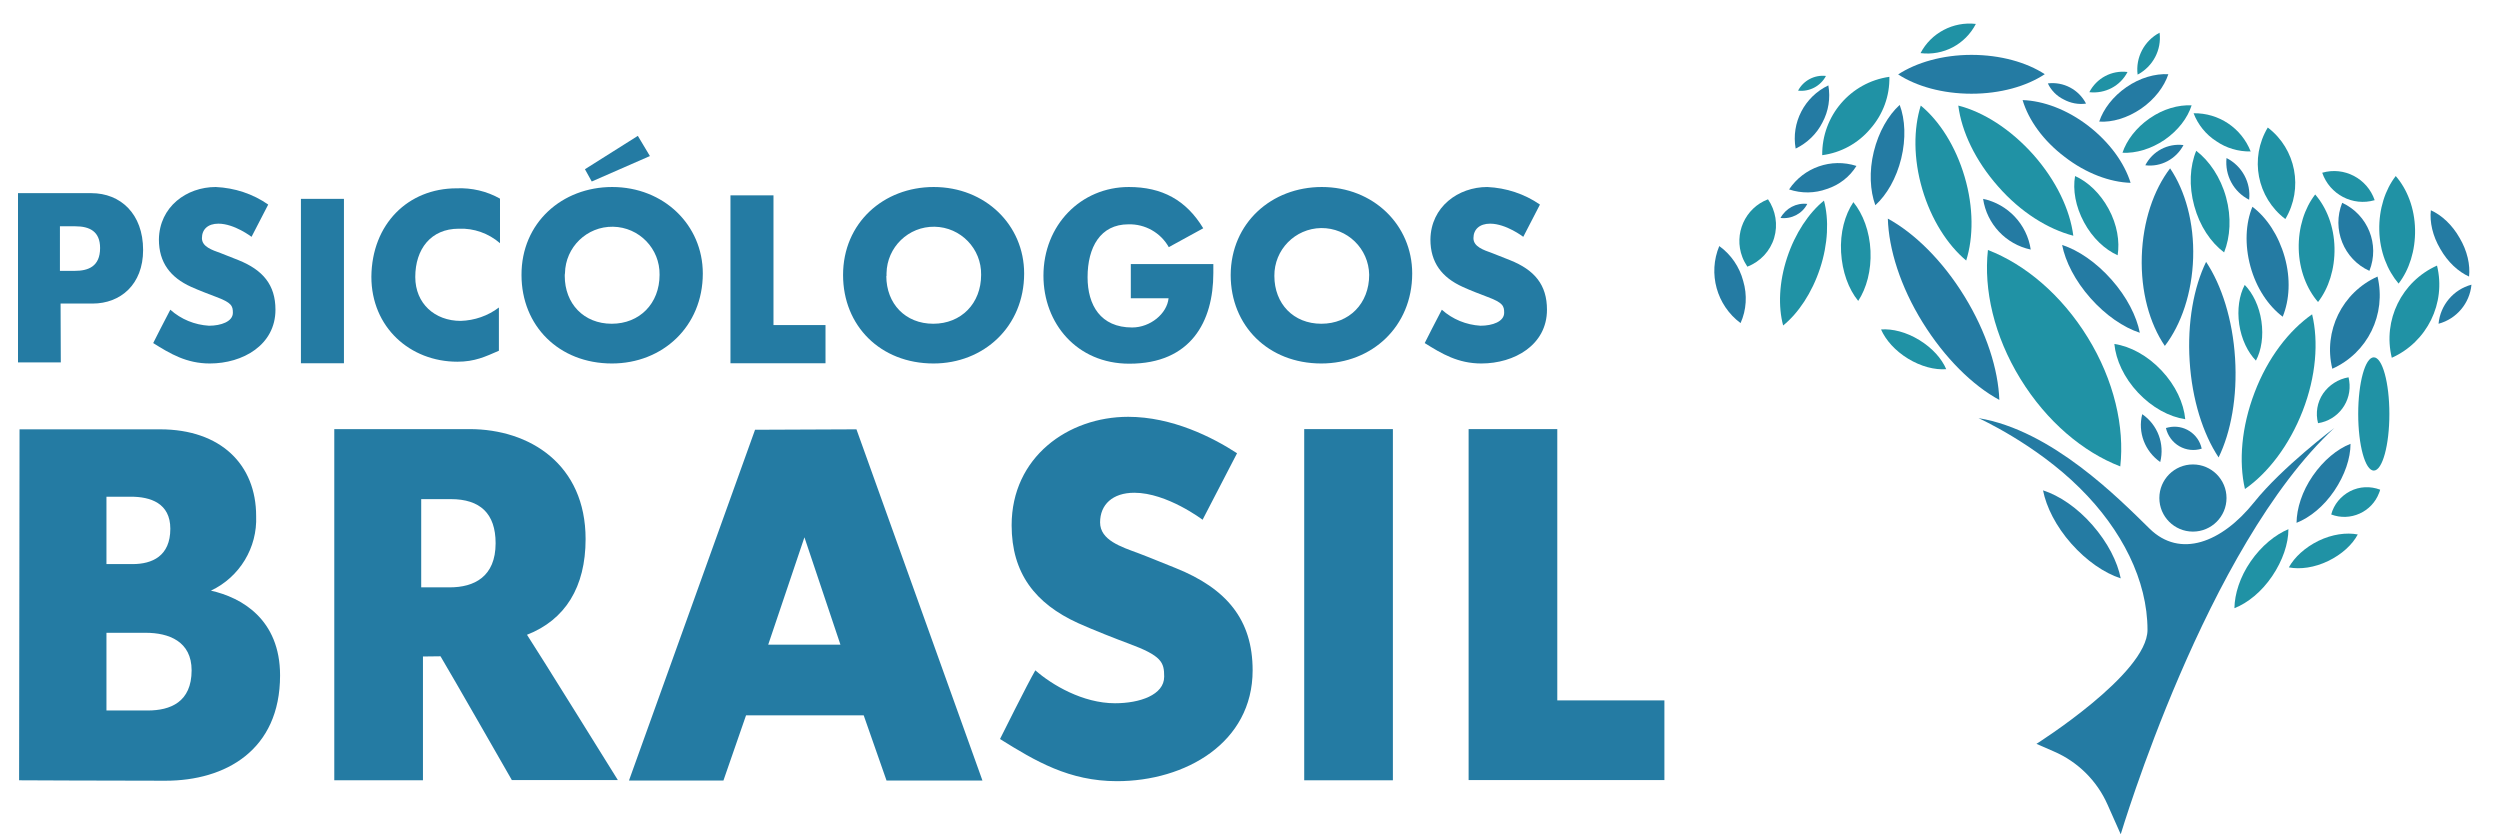 <svg xmlns="http://www.w3.org/2000/svg" xmlns:xlink="http://www.w3.org/1999/xlink" id="Camada_1" x="0px" y="0px" viewBox="0 0 1139 380" style="enable-background:new 0 0 1139 380;" xml:space="preserve"><style type="text/css">	.st0{fill:#247BA3;}	.st1{fill:#2092A5;}</style><g>	<path class="st0" d="M1063.5,195c0,0-23.7,17.8-36.5,33.8c-14.9,18.6-33.8,25.6-47.6,12.1c-13.8-13.5-44.5-44.9-78-50.4  c0,0,25.8,11.6,46.2,31.9c19.2,19,30.8,42.1,30.8,64.6c0,20-50.6,51.9-50.6,51.9l7.8,3.4c11,4.7,19.8,13.4,24.6,24.3l6,13.5  C966.3,380,1005.1,249,1063.5,195z"></path>	<circle class="st0" cx="999.1" cy="226.9" r="15.3"></circle>	<path class="st1" d="M1049.1,187.2c6.1-15.7,7.3-31.5,4.3-44c-10.5,7.3-20.2,19.8-26.2,35.6c-6,15.7-7.3,31.5-4.4,44  C1033.3,215.5,1043,202.9,1049.1,187.2z"></path>	<path class="st0" d="M986.3,157.6c7.5-9.8,12.4-24.1,12.9-40.1s-3.6-30.6-10.5-40.8c-7.5,9.8-12.4,24.1-12.9,40.1  S979.3,147.3,986.3,157.6z"></path>	<path class="st0" d="M1018.3,163.2c-1.1-17.6-6.1-33.2-13.2-43.9c-5.6,11.5-8.6,27.6-7.5,45.2s6.1,33.2,13.2,43.9  C1016.4,196.9,1019.4,180.8,1018.3,163.2z"></path>	<path class="st0" d="M895,135c-10-16.3-22.8-28.8-34.9-35.4c0.4,13.9,5.7,30.9,15.8,47.2s22.8,28.8,35,35.4  C910.4,168.4,905.1,151.4,895,135z"></path>	<ellipse class="st1" cx="1081.5" cy="188.6" rx="7.1" ry="25.8"></ellipse>	<path class="st0" d="M1053.7,216.8c-4.9,7.1-7.3,14.8-7.4,21.4c6.1-2.4,12.4-7.5,17.2-14.6s7.4-14.8,7.4-21.4  C1064.8,204.6,1058.6,209.7,1053.7,216.8z"></path>	<path class="st1" d="M1025.4,255.8c-4.9,7.1-7.3,14.8-7.4,21.3c6.1-2.4,12.4-7.5,17.2-14.6s7.4-14.8,7.4-21.4  C1036.6,243.6,1030.3,248.7,1025.4,255.8z"></path>	<path class="st0" d="M1083.2,126c-16.1,7.2-24.8,24.9-20.6,42C1078.7,160.8,1087.3,143.2,1083.2,126z"></path>	<path class="st1" d="M1110.3,121c-16.1,7.2-24.8,24.9-20.6,42C1105.8,155.8,1114.5,138.1,1110.3,121z"></path>	<path class="st0" d="M1079.5,123.4c4.8-12-0.7-25.6-12.4-31C1062.3,104.4,1067.8,118.1,1079.5,123.4z"></path>	<path class="st1" d="M1081.9,91.2c-3.4-9.9-13.9-15.4-23.9-12.5C1061.4,88.6,1071.9,94.1,1081.9,91.2z"></path>	<path class="st1" d="M1056.1,137.6c4.8-6.2,7.7-15,7.5-24.7s-3.6-18.3-8.8-24.3c-4.8,6.2-7.7,15-7.5,24.7S1051,131.7,1056.1,137.6z  "></path>	<path class="st1" d="M1092.8,129.2c4.8-6.2,7.7-15,7.5-24.7s-3.6-18.3-8.8-24.3c-4.8,6.2-7.7,15-7.5,24.7  S1087.7,123.2,1092.8,129.2z"></path>	<path class="st1" d="M1041.2,99.8c8.3-13.9,4.9-31.9-8-41.7C1024.8,72.1,1028.3,90,1041.2,99.8z"></path>	<path class="st0" d="M1025.3,121.4c2.7,9.9,8.2,18,14.7,22.9c3.1-7.6,3.7-17.3,0.9-27.2s-8.2-18-14.7-22.9  C1023.1,101.7,1022.6,111.5,1025.3,121.4z"></path>	<path class="st1" d="M999.7,93.8c2.5,9.2,7.5,16.6,13.6,21.2c2.8-7,3.4-16,0.9-25.1s-7.6-16.6-13.6-21.2  C997.7,75.7,997.2,84.7,999.7,93.8z"></path>	<path class="st1" d="M966,212.5c2-18-2.8-39.2-14.8-58.7s-28.6-33.4-45.5-39.9c-2,18,2.8,39.2,14.8,58.7S949.1,206,966,212.5z"></path>	<path class="st0" d="M940.7,71.5c9.7,7.5,20.6,11.5,30,11.8c-2.8-9-9.5-18.4-19.2-25.9s-20.6-11.5-30-11.8  C924.2,54.7,930.9,64.1,940.7,71.5z"></path>	<path class="st1" d="M869.3,163.4c5.9,3.6,12.2,5.2,17.4,4.8c-2.1-4.9-6.4-9.7-12.3-13.3c-5.9-3.6-12.2-5.2-17.4-4.8  C859.1,154.9,863.4,159.8,869.3,163.4z"></path>	<path class="st0" d="M794.2,128c-1.7-6.4-5.5-12-10.9-15.9c-5.2,12.5-1.2,27,9.7,35.1C795.7,141.2,796.1,134.4,794.2,128z"></path>	<path class="st1" d="M808.3,108.4c1.8-6,0.7-12.5-2.8-17.6c-10.5,4-15.7,15.8-11.7,26.3c0.6,1.6,1.4,3,2.3,4.4  C802,119.2,806.5,114.4,808.3,108.4z"></path>	<path class="st1" d="M852.2,114.3c-0.4-8.9-3.4-16.8-7.8-22.2c-3.9,5.8-6.1,13.9-5.6,22.8s3.4,16.8,7.8,22.2  C850.4,131.3,852.6,123.2,852.2,114.3z"></path>	<path class="st0" d="M832.3,86.1c5.6-1.8,10.4-5.5,13.5-10.5c-11.5-3.7-24,0.7-30.7,10.7C820.8,88.2,826.8,88.1,832.3,86.1z"></path>	<path class="st0" d="M830.3,55.8c2.8-5.2,3.7-11.1,2.7-16.9c-10.9,5.2-17,17-14.9,28.8C823.3,65.2,827.7,61,830.3,55.8z"></path>	<path class="st0" d="M931.6,33.8c-8.3-5.4-20.2-8.8-33.4-8.8s-25.1,3.5-33.4,8.9c8.3,5.4,20.2,8.8,33.4,8.8S923.3,39.3,931.6,33.8z  "></path>	<path class="st1" d="M852.2,58.6c5.7-6.5,8.8-14.9,8.6-23.6c-17.7,2.5-30.8,17.8-30.6,35.7C838.7,69.6,846.6,65.3,852.2,58.6z"></path>	<path class="st1" d="M831,91.4c-6.9,5.6-13.1,14.8-16.8,26s-4.1,22.3-1.8,30.9c6.9-5.6,13.1-14.8,16.8-26S833.3,100,831,91.4z"></path>	<path class="st0" d="M854.4,93.5c5.2-4.7,9.6-12.3,11.8-21.3s1.8-17.8-0.7-24.4c-5.2,4.7-9.6,12.3-11.8,21.3S852,86.9,854.4,93.5z"></path>	<path class="st1" d="M875.1,48.1c-3.3,10.5-3.4,24.2,0.7,38.1s11.5,25.4,20,32.5c3.3-10.5,3.4-24.2-0.7-38.1  C891,66.6,883.6,55.1,875.1,48.1z"></path>	<path class="st1" d="M892.2,48.1c1.5,11.8,7.7,25,18.1,36.8c10.3,11.8,22.8,19.5,34.3,22.5c-1.5-11.8-7.7-25-18.1-36.8  C916,58.8,903.6,51,892.2,48.1z"></path>	<path class="st0" d="M1014.4,72c-0.8,7.9,3.2,15.4,10.3,19C1025.6,83.2,1021.5,75.6,1014.4,72z"></path>	<path class="st1" d="M983.9,14.9c-7,3.7-11,11.3-10,19.1C980.9,30.3,984.9,22.7,983.9,14.9z"></path>	<path class="st0" d="M994.8,66.1c-7.2-0.9-14.1,2.8-17.4,9.2C984.5,76.2,991.4,72.5,994.8,66.1z"></path>	<path class="st0" d="M823.4,92.9c-5-0.6-9.8,2-12.2,6.4C816.2,99.9,821.1,97.4,823.4,92.9L823.4,92.9z"></path>	<path class="st1" d="M900.2,10.9c-10.3-1.2-20.4,4.1-25.2,13.3C885.4,25.5,895.4,20.2,900.2,10.9z"></path>	<path class="st1" d="M969.3,32.8c-7.2-0.9-14.1,2.8-17.4,9.2C959.1,42.8,966,39.2,969.3,32.8z"></path>	<path class="st1" d="M831.9,34.6c-5.2-0.6-10.3,2.1-12.7,6.7C824.4,41.9,829.5,39.2,831.9,34.6z"></path>	<path class="st0" d="M984.2,210.5c2.1-8.3-1.2-17-8.2-21.8C973.9,197,977.2,205.6,984.2,210.5z"></path>	<path class="st0" d="M1111,147.5c8.2-2.2,14.2-9.3,15-17.8C1117.8,131.9,1111.8,139,1111,147.5z"></path>	<path class="st0" d="M992.9,203.3c3.1,1.8,6.8,2.2,10.2,1.1c-1.5-6.9-8.3-11.2-15.1-9.7c-0.4,0.1-0.8,0.2-1.2,0.3  C987.6,198.5,989.8,201.5,992.9,203.3z"></path>	<path class="st1" d="M1058.4,179.3c-2.7,4-3.5,8.9-2.3,13.5c9.2-1.4,15.6-10,14.2-19.3c-0.1-0.5-0.2-1.1-0.3-1.6  C1065.3,172.7,1061.1,175.4,1058.4,179.3z"></path>	<path class="st1" d="M1070.7,223.8c-4.2,2.2-7.4,6-8.6,10.6c8.7,3.3,18.5-1.1,21.8-9.8c0.2-0.5,0.4-1,0.5-1.5  C1079.9,221.4,1075,221.6,1070.7,223.8z"></path>	<path class="st0" d="M940.2,45.3c3.1,1.7,6.7,2.4,10.2,1.9c-3.3-6.4-10.3-10.1-17.4-9.2C934.5,41.2,937.1,43.8,940.2,45.3z"></path>	<path class="st1" d="M964.8,116.3c1-6.3-0.2-13.9-4.1-21.1s-9.5-12.4-15.3-15c-1.1,6.3,0.2,13.9,4.1,21.1  C953.3,108.4,959,113.7,964.8,116.3z"></path>	<path class="st1" d="M995.6,191c-0.7-7.4-4.4-15.4-10.8-22.2s-14.2-11-21.5-12.1c0.7,7.3,4.4,15.4,10.8,22.2  C980.5,185.7,988.3,189.9,995.6,191z"></path>	<path class="st0" d="M903.5,90.6c1.7,11.5,10.4,20.7,21.7,23.1C923.5,102.2,914.8,93,903.5,90.6z"></path>	<path class="st0" d="M952.4,135.8c7,7.9,15.1,13.4,22.5,15.8c-1.5-7.6-5.9-16.3-12.9-24.2s-15.1-13.4-22.5-15.8  C941,119.2,945.4,127.9,952.4,135.8z"></path>	<path class="st0" d="M943.7,247.7c7,7.9,15.1,13.4,22.5,15.8c-1.5-7.6-5.9-16.3-12.9-24.3s-15.1-13.4-22.5-15.8  C932.3,231,936.7,239.8,943.7,247.7z"></path>	<path class="st1" d="M1009.7,64.3c4.6,3.2,10.1,4.8,15.7,4.7c-4.2-10.7-14.6-17.6-26-17.4C1001.4,56.8,1005,61.3,1009.7,64.3z"></path>	<path class="st1" d="M986.2,63.7c6.2-4.3,10.5-10,12.3-15.7c-6-0.3-12.9,1.6-19.1,5.9c-6.2,4.3-10.5,10-12.4,15.7  C973.1,69.9,980,67.9,986.2,63.7z"></path>	<path class="st0" d="M975.5,49.5c6.2-4.3,10.5-10,12.4-15.7c-6-0.3-12.9,1.6-19.1,5.9c-6.2,4.3-10.5,10-12.4,15.7  C962.3,55.8,969.2,53.8,975.5,49.5z"></path>	<path class="st1" d="M1027.8,164.3c2.5-4.7,3.5-11.2,2.5-18s-3.9-12.7-7.6-16.5c-2.5,4.7-3.5,11.2-2.5,18  S1024.1,160.5,1027.8,164.3z"></path>	<path class="st1" d="M1042.8,258.5c5.2,1,11.7,0.1,17.9-2.9c6.2-3,11-7.4,13.5-12.1c-5.2-1-11.7-0.1-17.9,2.9  C1050.2,249.4,1045.4,253.8,1042.8,258.5z"></path>	<path class="st0" d="M1124.9,126c0.6-5.3-0.8-11.7-4.3-17.6c-3.4-6-8.2-10.4-13.1-12.6c-0.6,5.3,0.8,11.7,4.3,17.6  C1115.2,119.4,1120,123.8,1124.9,126z"></path></g><path class="st0" d="M27.7,165.1H8.2V88h33.4c13.3,0,23.6,9.4,23.6,25.9c0,15.7-10.3,24.4-23,24.4H27.6L27.7,165.1z M27.3,123.4h6.8 c6,0,11.5-1.9,11.5-10.4c0-7.6-4.8-9.9-11.3-9.9h-7V123.4z"></path><path class="st0" d="M98.3,85.2c8.6,0.4,16.9,3.1,23.9,8l-7.6,14.7c0,0-7.8-6-15.1-6c-4.8,0-7.5,2.6-7.5,6.6c0,3.9,4.6,5.4,8.5,6.8 c2.4,0.9,6.2,2.4,8.1,3.2c11.2,4.5,16.9,11.3,16.9,22.6c0,16.1-14.9,24.5-29.9,24.5c-10.6,0-18-4.4-25.8-9.3c0,0,6.2-12.3,7.8-15.2 c4.9,4.4,11.1,6.9,17.6,7.3c5.5,0,10.9-1.9,10.9-5.9c0-3.1-0.5-4.6-7.8-7.3c-2.4-0.9-7.9-3-11.2-4.5c-9.5-4.3-14.7-11.1-14.7-21.6 C72.6,94.2,85,85.2,98.3,85.2z"></path><path class="st0" d="M137.1,165.5V90.6h19.6v74.9L137.1,165.5L137.1,165.5z"></path><path class="st0" d="M208,85.8c6.9-0.3,13.8,1.3,19.8,4.7v20.3c-5.2-4.5-11.9-6.9-18.8-6.6c-12.7,0-19.8,9.3-19.8,22 c0,12.1,8.9,20,20.7,20c6.3-0.2,12.4-2.3,17.4-6.1v19.7c-6.2,2.7-11,5-18.9,5c-21.6,0-39.2-15.7-39.2-38.7 C169.4,102.1,185.9,85.8,208,85.8z"></path><path class="st0" d="M278.9,85.2c23.5,0,41.3,17.3,41.3,39.4c0,24.2-18.4,41-41.4,41c-24.2,0-41.2-17.2-41.2-40.3 C237.5,101.5,256.1,85.2,278.9,85.2z M257.3,125.7c0,12.7,8.7,21.8,21.4,21.8s21.8-9.2,21.8-22.3c0.2-11.9-9.3-21.7-21.2-21.9 c-11.9-0.2-21.7,9.3-21.9,21.2C257.3,124.9,257.3,125.3,257.3,125.7L257.3,125.7z M266.5,77.1l24.1-15.2l5.5,9.2l-26.5,11.6 L266.5,77.1z"></path><path class="st0" d="M332.8,165.5V89h19.6v59.1h23.7v17.4L332.8,165.5z"></path><path class="st0" d="M425.4,85.2c23.5,0,41.2,17.3,41.2,39.4c0,24.2-18.4,41-41.3,41c-24.2,0-41.2-17.2-41.2-40.3 C384.1,101.5,402.6,85.2,425.4,85.2z M403.8,125.7c0,12.7,8.7,21.8,21.4,21.8c12.7,0,21.8-9.2,21.8-22.3 c0.2-11.9-9.3-21.7-21.2-21.9c-11.9-0.2-21.7,9.3-21.9,21.2c0,0.4,0,0.9,0,1.3L403.8,125.7z"></path><path class="st0" d="M514.3,85.2c15.1,0,26.1,5.9,33.9,18.8l-15.7,8.6c-3.7-6.6-10.8-10.6-18.4-10.4c-12.8,0-18.6,10.5-18.6,24.1 c0,12.7,5.9,22.9,20.3,22.9c8.3,0,15.9-6.3,16.6-13.3h-17.2v-15.6h37.6v4.1c0,22.2-10.3,41.3-38.3,41.3c-23.8,0-39.1-18.3-39.1-40.1 C475.4,102.5,492.5,85.2,514.3,85.2z"></path><path class="st0" d="M602.2,85.2c23.5,0,41.2,17.3,41.2,39.4c0,24.2-18.4,41-41.4,41c-24.2,0-41.3-17.2-41.3-40.3 C560.8,101.5,579.4,85.2,602.2,85.2z M580.6,125.7c0,12.7,8.7,21.8,21.4,21.8s21.8-9.2,21.8-22.3c-0.2-11.9-9.9-21.4-21.9-21.3 C590,104.1,580.5,113.8,580.6,125.7L580.6,125.7z"></path><path class="st0" d="M677.6,85.2c8.6,0.4,16.9,3.1,24,8l-7.6,14.7c0,0-7.8-6-15.1-6c-4.8,0-7.6,2.6-7.6,6.6c0,3.9,4.6,5.4,8.5,6.8 c2.4,0.9,6.2,2.4,8.1,3.2c11.3,4.5,16.9,11.3,16.9,22.6c0,16.1-14.9,24.5-29.9,24.5c-10.6,0-18-4.4-25.8-9.3c0,0,6.2-12.3,7.8-15.2 c4.9,4.4,11.1,6.9,17.6,7.3c5.5,0,10.8-1.9,10.8-5.9c0-3.1-0.5-4.6-7.8-7.3c-2.4-0.9-7.9-3-11.1-4.5c-9.5-4.3-14.7-11.1-14.7-21.6 C651.9,94.2,664.4,85.2,677.6,85.2z"></path><path class="st0" d="M8.9,195.6h64c27.7,0,43.8,16.1,43.8,39.5c0.6,14.4-7.5,27.8-20.6,34c13.9,3.1,31.5,13,31.5,38.6 c0,34.2-25,48-52.2,48c-25.8,0-66.7-0.2-66.7-0.2L8.9,195.6z M48.5,257h11.9c8.9,0,17.2-3.6,17.2-16.1c0-11.7-9.1-14.6-18-14.6H48.5 V257z M48.5,323.7h18.8c10.3,0,20-3.8,20-18.3c0-13.2-10.4-17.1-20.9-17.1H48.5L48.5,323.7L48.5,323.7z"></path><path class="st0" d="M192.7,299.1v56.4h-40.4v-160h61.6c27.5,0,52.9,16.1,52.9,50.1c0,21.9-9.3,36.8-26.7,43.6 c4,6,41.4,66.2,41.4,66.2h-48.3c0,0-28.1-49.1-32.5-56.4L192.7,299.1L192.7,299.1z M191.9,267.6h13c11.1,0,20.9-4.8,20.9-20.1 c0-13.6-7.1-20.1-20.4-20.1h-13.5V267.6z"></path><path class="st0" d="M286.6,355.5L344,195.8l46.2-0.2l57.4,160h-43.7l-10.4-29.7h-53.6l-10.3,29.7H286.6z M350,293.7h32.9 l-16.4-48.9L350,293.7z"></path><path class="st0" d="M514,189.9c20,0,38.4,9.3,49.6,16.6l-15.7,30.3c0,0-16.2-12.3-31.1-12.3c-9.9,0-15.6,5.4-15.6,13.5 s9.5,11.1,17.6,14.1c4.8,1.8,12.7,5.1,16.8,6.7c23.2,9.3,35.1,23.5,35.1,46.6c0,33.1-30.7,50.5-61.8,50.5 c-21.8,0-37.1-9.1-53.3-19.2c0,0,12.7-25.5,16.1-31.3c7.5,6.6,21.6,15,36.3,15c11.3,0,22.4-3.8,22.4-12.1c0-6.5-1-9.5-16.2-15.1 c-4.9-1.8-16.4-6.3-23-9.3c-19.6-8.9-30.3-22.8-30.3-44.6C460.9,208.3,486.6,189.9,514,189.9z"></path><path class="st0" d="M594.2,355.5v-160h40.4v160H594.2z"></path><path class="st0" d="M669.1,355.5v-160h40.4v123.6h48.8v36.3H669.1z"></path></svg>
